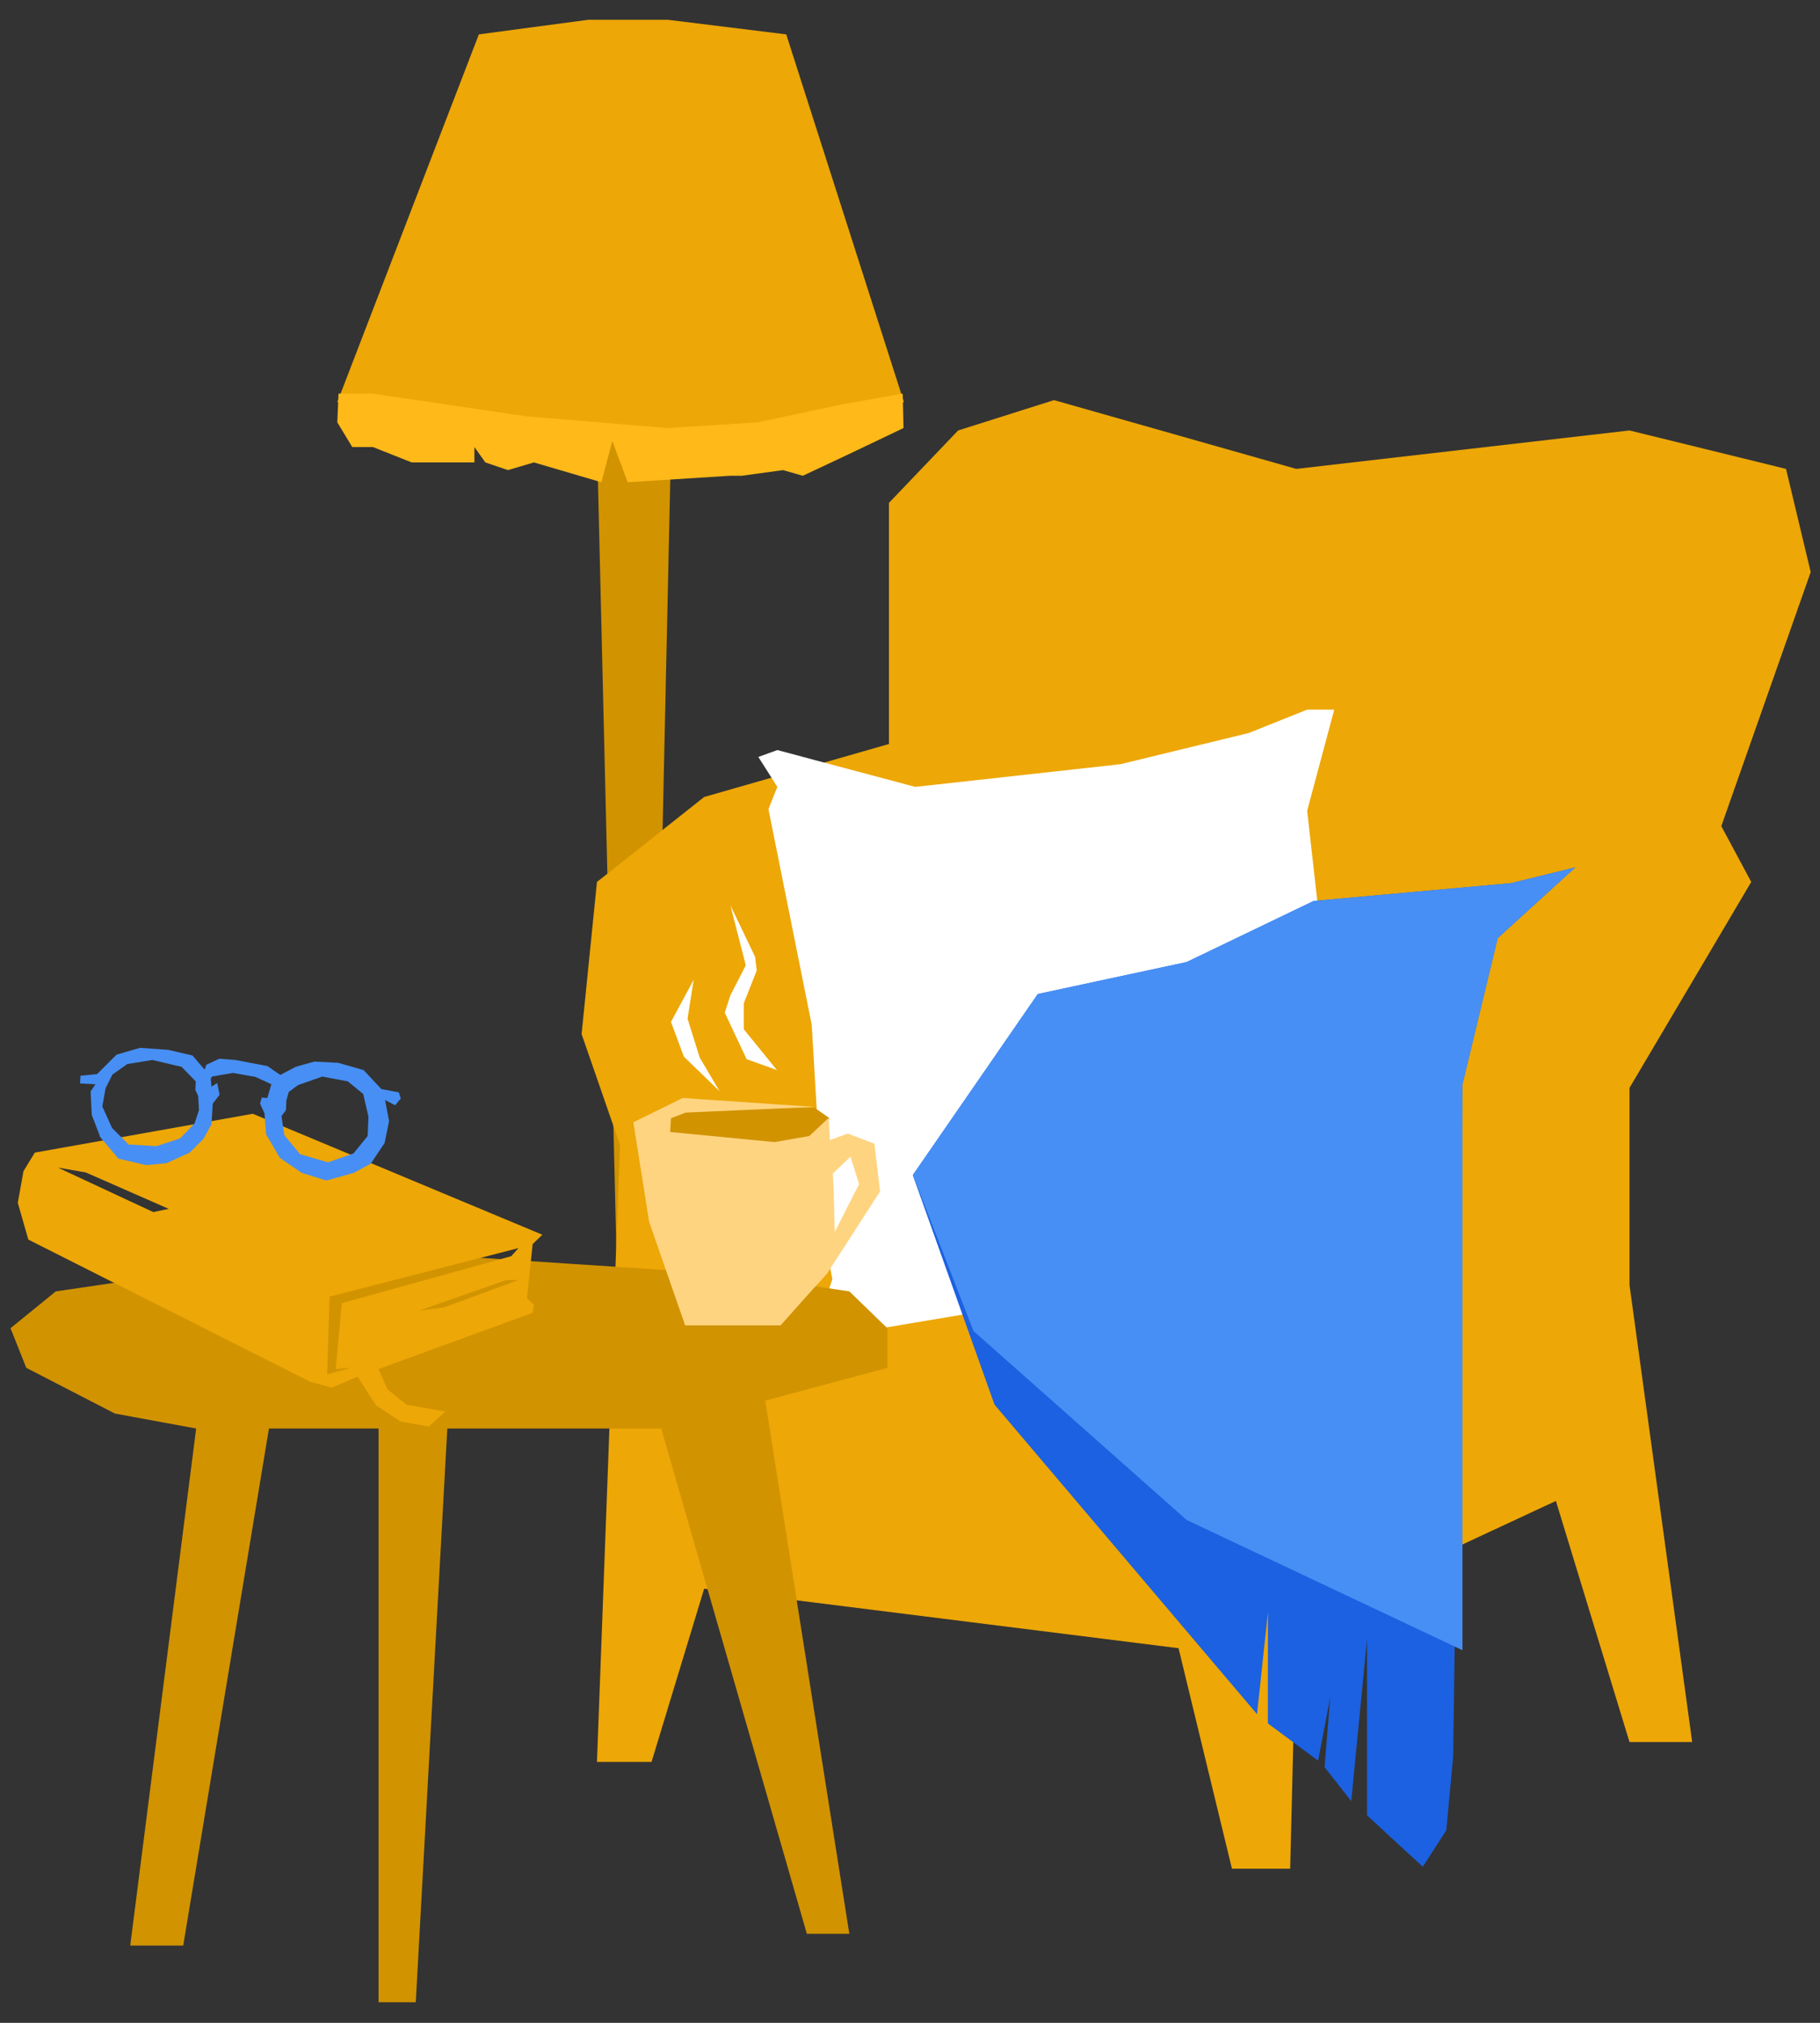 <?xml version="1.0" encoding="UTF-8"?> <!-- Generator: Adobe Illustrator 25.0.0, SVG Export Plug-In . SVG Version: 6.00 Build 0) --> <svg xmlns="http://www.w3.org/2000/svg" xmlns:xlink="http://www.w3.org/1999/xlink" id="Layer_1" x="0px" y="0px" viewBox="0 0 450 500" xml:space="preserve"><rect x="0" y="0" width="450" height="500" fill="#333333" stroke="none"/> <g> <polygon fill="#D19300" points="153.2,70.6 160.9,70.6 166.4,88.1 160.9,337.9 153.1,337.9 147.1,88.1 "></polygon> <polygon fill="#EDA706" points="236.9,106.4 260.6,98.9 320.5,115.9 402.9,106.4 441.6,115.9 447.7,141.4 425.6,204.2 433,218 402.9,268.9 402.9,317.6 418.4,430.6 402.9,430.6 384.7,371 320.5,400.9 319,461.9 304.6,461.9 291.4,407.4 174.1,392.7 161.1,435.5 147.6,435.5 153.3,283 143.8,255.6 147.6,218 174.1,197 219.8,183.9 219.8,124.3 "></polygon> <polygon fill="#FFFFFF" points="187.5,187.1 192.2,185.4 226.3,194.5 277,188.9 308.7,181.2 323.2,175.4 329.9,175.4 323.2,200.4 329.9,260.1 344.1,311.3 316.5,313.1 285.3,317.2 246.6,323.5 200.7,331.2 205.8,316.2 203.8,305.6 200.7,253.3 190,200 192.2,194.5 "></polygon> <polygon fill="#1B61E1" points="225.7,290.5 256.6,245.7 293.4,237.8 324.8,222.7 373.6,218.3 389.5,214.4 370.3,231.9 361.6,268 359.3,434.2 357.6,452.4 351.8,461.4 348.6,458.5 338,448.7 338,405.2 334.1,445.2 327.5,436.8 328.9,419.6 325.9,435.2 313.5,426 313.5,398.5 310.8,423.7 245.9,347.2 "></polygon> <polygon fill="#478FF4" points="225.7,290.4 256.6,245.7 293.4,237.8 324.8,222.7 373.6,218.3 389.5,214.4 370.3,231.9 361.6,268 361.6,407.9 293.4,375.7 240.7,329 "></polygon> <polygon fill="#D19300" points="41.1,315.2 118.7,310.9 183.6,315.2 210,319.2 219.4,328.3 219.4,338.1 189.2,346.2 210,478 199.5,478 163.5,353.1 110.6,353.1 102.8,494.9 93.6,494.9 93.6,353.1 79.9,353.1 66.5,353.1 45.3,480.9 32.2,480.9 48.5,353.1 28.4,349.4 6.5,338.1 2.6,328.3 13.8,319.2 "></polygon> <path fill="#EDA706" d="M21.2,289.8l-6.9-1.2l23.6,11l3.8-0.8L21.2,289.8z M128.2,316.4l-3,0l-21.7,7.6l6.4-0.9L128.2,316.4z M128.2,308.5l-46.7,12l-0.6,19.2l5.9-1.6l-3.8,0.3l1.5-16.3l41.9-11.6L128.2,308.5z M62.5,275.3l71.6,29.9l-2.4,2.3l-1.4,13.4 l1.7,1.6l-0.3,2l-38.1,13.9l2.2,5l4.7,3.8l9.6,1.7l-4.1,3.7l-6.9-1.2l-6.1-4l-4.6-7.1L82,343l-5.4-1.5L7,306.4l-2.6-9.1l1.4-7.8 l2.8-4.6L62.5,275.3z"></path> <path fill="#D19300" d="M163.5,281.4v-5.3l6.4-1.9l31.5-0.4l3.7,2.6l-4.4,6.2c-16.8,2-25.1,3.1-25.1,3.1s-4-1-12-3.1V281.4z"></path> <path fill="#FFD480" d="M212.4,292.7l-2.1-6.8l-4.4,4.2l0.2,3l0.3,11.4L212.4,292.7z M217.6,294.5l-13.1,20.3l-4.9,5.4l-6.6,7.4 l-23.6,0l-8.9-25.6l-3.9-24.6l12.2-6l32.6,2.2l-31.8,1.4l-3.7,1.4l-0.2,3.4l25.8,2.5l8.6-1.5l4.8-4.5l0.3,5.5l4.4-1.6l6.6,2.5 L217.6,294.5z"></path> <path fill="#478FF4" d="M37.7,262l-6.2,1l-3.7,2.6l-1.7,3.4l-0.8,4.5l2.4,5.3l4.1,4.1l6.9,0.4l5.8-1.9l3.6-3.7l1.1-3.3l-0.2-3.5 l-0.7-1.5l0.1-2.1l-3.5-3.6L37.7,262z M79.7,266.1l-6,2.1l-2.3,1.7l-0.6,2.1l-0.1,2.4l-1.1,1.5l0.7,4.7l3.9,4.7l6.9,2l6.3-2.2 l3.5-4.3l0.2-4.8l-1.3-5.6l-3.8-3.1L79.7,266.1z M41.6,259.5l6,1.4l3,3.5l0.4-1.2l3.2-1.5l4,0.3l7.9,1.5l3.2,2.2l3.8-2l4.6-1.3 l5.9,0.3l6.3,1.8l4.4,4.7l4.3,0.8l0.5,1.5l-1.4,1.7l-2.5-1.3l1,5.2l-1.1,5.4l-3.4,5.1l-4.2,2.3l-6.8,1.9l-6.1-1.9l-5.4-3.7 l-3.4-5.8l-0.4-5.2l-1.1-2.4l0.4-1.5l1.4,0.1l1-3.4l-3.9-1.8l-5.6-1l-5.2,0.9l-0.3,0.6l0.2,1.9l1.4-0.9l0.6,2.9l-1.7,2.2l-0.3,5.1 l-2,3.6l-3.4,3.4l-5.7,2.6l-5,0.5l-6.9-1.6l-4.5-5.3l-2.1-5.5l-0.3-5.8l1.2-1.8l-3.8-0.2l0.1-1.9l4.1-0.4l4.8-4.8l5.8-1.7 L41.6,259.5z"></path> <polygon fill="#FFFFFF" points="192.1,264.5 183.9,254.4 183.9,248 187.1,239.9 186.7,236.5 180.6,223.8 184.4,238.6 180.6,246 179.2,250.3 184.6,261.8 "></polygon> <polygon fill="#FFFFFF" points="177.9,269.7 169.1,261.2 165.9,252.6 171.5,242.2 170,251.8 173,261.4 "></polygon> <polygon fill="#EDA706" points="118.4,8.5 145.4,4.9 165.2,4.9 194.4,8.5 223.5,99.4 194.4,106.9 124.3,106.9 83.4,99.4 "></polygon> <polygon fill="#FFB919" points="83.7,97.3 83.4,104.4 87.1,110.5 92.2,110.5 101.8,114.3 111.3,114.3 114.5,114.3 117.3,114.3 117.3,110.5 120,114.3 125.6,116.2 132,114.3 148.7,119.2 151.4,109 155.2,119.2 180.5,117.6 183.4,117.6 193.6,116.2 198.5,117.6 210,112.2 223.4,105.8 223.2,97.3 208.4,99.9 187.3,104.4 165,105.8 130.1,102.9 92.2,97.3 "></polygon> </g> </svg> 
